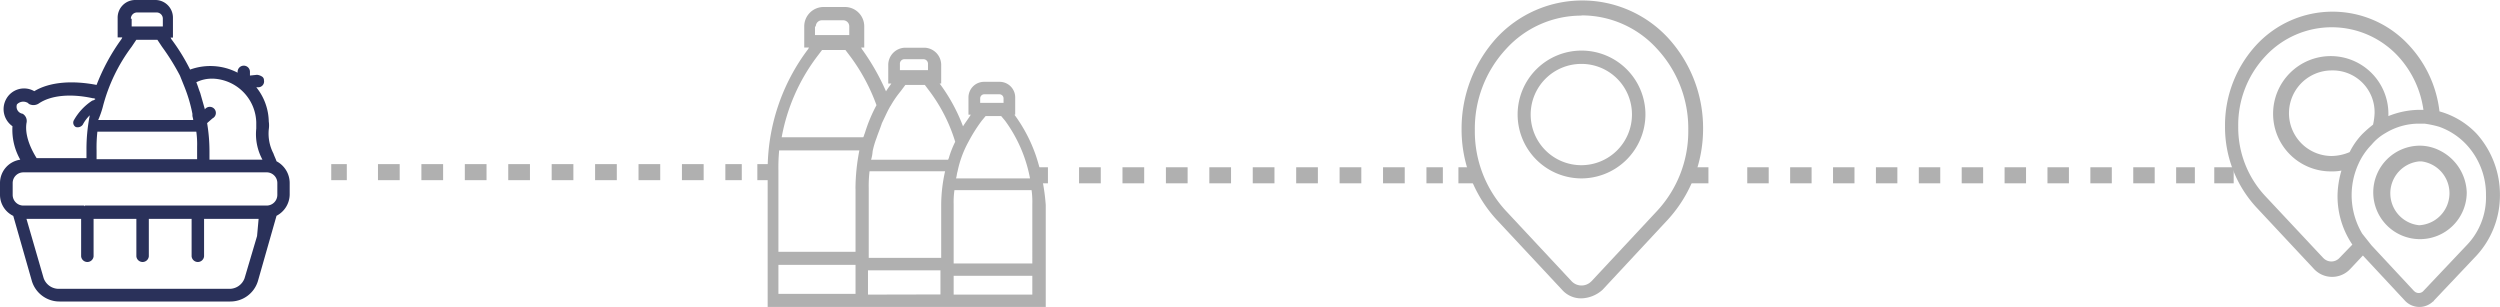 <svg id="Capa_b" data-name="Capa b" xmlns="http://www.w3.org/2000/svg" viewBox="0 0 467.49 57.4"><defs><style>.cls-1,.cls-2,.cls-3{fill:none;stroke:#b0b0b0;stroke-miterlimit:10;stroke-width:3px;}.cls-2{stroke-dasharray:4.01 4.01;}.cls-3{stroke-dasharray:4.06 4.06;}.cls-4{fill:#2a315a;}.cls-5{fill:#b0b0b0;}</style></defs><line class="cls-1" x1="315.84" y1="32.78" x2="319.47" y2="32.78"/><line class="cls-2" x1="326.73" y1="32.78" x2="410.43" y2="32.78"/><line class="cls-1" x1="414.06" y1="32.78" x2="417.69" y2="32.78"/><line class="cls-1" x1="193.04" y1="32.78" x2="195.96" y2="32.78"/><line class="cls-3" x1="201.78" y1="32.78" x2="269.81" y2="32.78"/><line class="cls-1" x1="272.72" y1="32.78" x2="275.64" y2="32.78"/><path class="cls-4" d="M53.54,31.72c-.14-.44-.43-1-.58-1.46a8.08,8.08,0,0,1-.87-4.52,5,5,0,0,0,0-1.45,10.53,10.53,0,0,0-2.33-6.41h.43a1.09,1.09,0,0,0,1-1.31.78.78,0,0,0-.43-.73,2,2,0,0,0-.88-.29l-1.31.14V15a1.15,1.15,0,0,0-1.16-1.16h0A1.15,1.15,0,0,0,46.26,15v.15a11.09,11.09,0,0,0-8.88-.58,36.77,36.77,0,0,0-3.5-5.68l-.15-.3h.44V4.91a3.3,3.3,0,0,0-3.35-3.35H27.18a3.29,3.29,0,0,0-3.35,3.35V8.55h.87l-.14.3a37.58,37.58,0,0,0-4.67,8.59c-4.51-.87-8.74-.58-11.65,1.17h0A3.81,3.81,0,0,0,3,20.06a3.9,3.9,0,0,0,1.16,5.1,11.28,11.28,0,0,0,1.46,6.26,4.41,4.41,0,0,0-3.79,4.37V38a4.38,4.38,0,0,0,2.48,3.93L7.8,54.15a5.4,5.4,0,0,0,5.25,3.79H44.8a5.39,5.39,0,0,0,5.25-3.79l3.49-12.24A4.56,4.56,0,0,0,56,38V35.79A4.59,4.59,0,0,0,53.54,31.72ZM41.45,16.27h.3a8.42,8.42,0,0,1,8,8.16V25.6a10,10,0,0,0,1.16,5.82H41v-1.6a32,32,0,0,0-.44-5.24l1-.88A1.14,1.14,0,1,0,40.14,22h0l-.87-3.06c-.29-.73-.44-1.31-.73-2A6.46,6.46,0,0,1,41.45,16.27ZM26.3,5.06a1.16,1.16,0,0,1,1.17-1.17h3.64a1.16,1.16,0,0,1,1.17,1.17V6.51H26.45V5.06ZM21.06,21.52A32,32,0,0,1,26.45,10.3L27.32,9h3.94l.87,1.31a42,42,0,0,1,3.35,5.39l.88,2.19a27.73,27.73,0,0,1,1.45,4.95h0v.29c0,.29.15.58.15.87H20.19a17.33,17.33,0,0,0,.87-2.47Zm-1.17,8.16a27.33,27.33,0,0,1,.15-3.5h18.5A17.09,17.09,0,0,1,38.69,29v2.33H19.89ZM5,21.08a1.63,1.63,0,0,1,2-.29.14.14,0,0,1,.14.15,1.8,1.8,0,0,0,1.9,0c2.33-1.61,6.11-1.9,10.19-1a.56.56,0,0,1,.44.14,1.1,1.1,0,0,1-.58.29A10.51,10.51,0,0,0,15.67,24,.93.93,0,0,0,16,25.31a1.18,1.18,0,0,0,1.31-.44,6.88,6.88,0,0,1,1.31-1.75A32.39,32.39,0,0,0,18,29.53v1.6H8.68c-1.46-2.33-2.19-4.66-1.9-6.55a1.57,1.57,0,0,0-.72-1.75h0A1.33,1.33,0,0,1,5,21.08ZM49.9,45.7l-2.33,7.87a3,3,0,0,1-2.91,2H12.9a3,3,0,0,1-2.91-2L6.78,42.49H17v7a1.17,1.17,0,0,0,2.33,0v-7h8v7a1.17,1.17,0,0,0,2.33,0v-7h8v7a1.17,1.17,0,0,0,2.33,0v-7H50.19ZM53.69,38a2,2,0,0,1-2,2H17.71v.14L17.56,40H6.2a2,2,0,0,1-2-2V35.79a2,2,0,0,1,2-2H51.8a2,2,0,0,1,1.89,2V38Z" transform="translate(-1.83 -1.56)"/><path class="cls-5" d="M195.6,30.84A28.61,28.61,0,0,0,191.52,23h.15V19.77a2.92,2.92,0,0,0-2.91-2.91h-2.92a2.92,2.92,0,0,0-2.91,2.91V23h.44c-.44.72-1,1.45-1.46,2.18a32.75,32.75,0,0,0-4.37-8h.29v-3.5a3.22,3.22,0,0,0-3.2-3.2h-3.5a3.22,3.22,0,0,0-3.2,3.2h0v3.5h.58c-.29.44-.73,1-1,1.46A42.53,42.53,0,0,0,163,10.74l-.14-.29h.58V6.51a3.61,3.61,0,0,0-3.64-3.64h-3.93a3.62,3.62,0,0,0-3.65,3.64v3.94h.88l-.15.29a37.4,37.4,0,0,0-7.57,22.72V59h52V39.87A38,38,0,0,0,195.6,30.84ZM185.12,19.92a.77.77,0,0,1,.72-.73h2.92a.78.78,0,0,1,.73.73v.87h-4.37Zm-2.19,8.15a29.38,29.38,0,0,1,2.48-3.93l.72-.87h2.92l.73.87a26.54,26.54,0,0,1,4.66,10.78H180.6c.15-.44.15-.87.29-1.31A19.71,19.71,0,0,1,182.93,28.07ZM170.11,13.51a.84.84,0,0,1,.88-.88h3.49a.85.85,0,0,1,.88.88v1.16h-5.25Zm-1.75,7.86a18.71,18.71,0,0,1,1.9-2.76l.87-1.17h3.64l.88,1.17a30.64,30.64,0,0,1,4.8,9.46A18.13,18.13,0,0,0,179.29,31c0,.14-.15.29-.15.43H164.72a7.17,7.17,0,0,0,.29-1.6,16.49,16.49,0,0,1,.73-2.47c.29-.88.73-1.9,1-2.77.58-1.17,1-2.19,1.6-3.21Zm9.47,28.41H164.28v-13a23.87,23.87,0,0,1,.15-3.2h14.13a29.06,29.06,0,0,0-.73,6.12V49.78ZM154.38,6.51a1.15,1.15,0,0,1,1.16-1.16h3.94a1.14,1.14,0,0,1,1.16,1.16V8.12h-6.41V6.51Zm7.43,50H147.39V51.09h14.42Zm0-19.67v11.8H147.39V33.46a34.12,34.12,0,0,1,.14-3.78h15a38,38,0,0,0-.73,7.13Zm1.45-9.61H148a35.59,35.59,0,0,1,6.55-15l1-1.32h4.37l1,1.32a35.49,35.49,0,0,1,4.81,9,28.38,28.38,0,0,0-2.18,5.24c-.15.29-.15.58-.3.73Zm.88,29.42V52.11h13.55v4.51Zm30.73,0H180.16V53.13h14.71Zm0-5.82H180.16V39.73a15.3,15.3,0,0,1,.15-2.62h14.42a16.38,16.38,0,0,1,.14,2.62Z" transform="translate(-1.83 -1.56)"/><path class="cls-5" d="M297.57,57.35a4.73,4.73,0,0,1-3.64-1.6L281.69,42.64a24.92,24.92,0,0,1-6.55-17,25.22,25.22,0,0,1,6.55-17,21.86,21.86,0,0,1,32.05,0A24.91,24.91,0,0,1,320.3,25.6a25.14,25.14,0,0,1-6.56,17L301.5,55.75A6.17,6.17,0,0,1,297.57,57.35Zm0-52.87a19,19,0,0,0-14.13,6.26,21.86,21.86,0,0,0-5.82,15.15A21.86,21.86,0,0,0,283.44,41l12.24,13.11a2.55,2.55,0,0,0,3.64.14l.15-.14L311.7,41a21.86,21.86,0,0,0,5.83-15.15,21.86,21.86,0,0,0-5.83-15.15,19,19,0,0,0-14.13-6.26Z" transform="translate(-1.83 -1.56)"/><path class="cls-5" d="M297.57,34.92A11.95,11.95,0,1,1,309.52,23,12,12,0,0,1,297.57,34.92Zm0-21.41A9.47,9.47,0,1,0,307,23h0A9.44,9.44,0,0,0,297.57,13.51Z" transform="translate(-1.83 -1.56)"/><path class="cls-5" d="M465,26.62a15.13,15.13,0,0,0-7-4.23A21.74,21.74,0,0,0,452.28,10a19.41,19.41,0,0,0-28.55,0,22.13,22.13,0,0,0-5.83,15.15,22.13,22.13,0,0,0,5.83,15.15L434.5,51.82a4.63,4.63,0,0,0,6.56.29l.29-.29,2.33-2.48,7.87,8.45a3.69,3.69,0,0,0,5.24.15.15.15,0,0,0,.15-.15l8-8.45a16.64,16.64,0,0,0,4.37-11.22A17.08,17.08,0,0,0,465,26.62ZM439.31,49.78a2.06,2.06,0,0,1-2.91.14l-.15-.14L425.47,38.27a18.77,18.77,0,0,1-5.1-13.11,18.77,18.77,0,0,1,5.1-13.11,16.92,16.92,0,0,1,24.77,0A18.56,18.56,0,0,1,455,22.1h-.87a15.81,15.81,0,0,0-5.68,1.17v-.44a10.78,10.78,0,1,0-10.78,10.78,9.35,9.35,0,0,0,2-.15,17.2,17.2,0,0,0-.73,4.66,16.11,16.11,0,0,0,2.77,9.18Zm6.56-27.1a11.75,11.75,0,0,1-.29,2.19,22.88,22.88,0,0,0-2,1.75A13.55,13.55,0,0,0,441.21,30a8.79,8.79,0,0,1-3.35.73,8,8,0,1,1,0-16A7.82,7.82,0,0,1,445.87,22.68Zm17.19,24.77-8,8.45a1.19,1.19,0,0,1-1.74.14l-.15-.14-7.87-8.45h0l-1.74-2.19a14.07,14.07,0,0,1-.73-13,12.34,12.34,0,0,1,2.47-3.64,9.46,9.46,0,0,1,2.63-2.19,12,12,0,0,1,6.26-1.75h1a18.51,18.51,0,0,1,2.77.59,12.85,12.85,0,0,1,5.1,3.35,13.68,13.68,0,0,1,3.64,9.46A12.88,12.88,0,0,1,463.06,47.45Z" transform="translate(-1.83 -1.56)"/><path class="cls-5" d="M458,29.68a8.29,8.29,0,0,0-3.64-.88,8.74,8.74,0,1,0,8.74,8.74A9.07,9.07,0,0,0,458,29.68Zm-3.79,14a6,6,0,0,1,0-11.94h.44a6,6,0,0,1-.44,11.94Z" transform="translate(-1.83 -1.56)"/><line class="cls-1" x1="61.94" y1="32.19" x2="64.85" y2="32.19"/><line class="cls-3" x1="70.68" y1="32.19" x2="138.71" y2="32.19"/><line class="cls-1" x1="141.62" y1="32.19" x2="144.54" y2="32.19"/></svg>